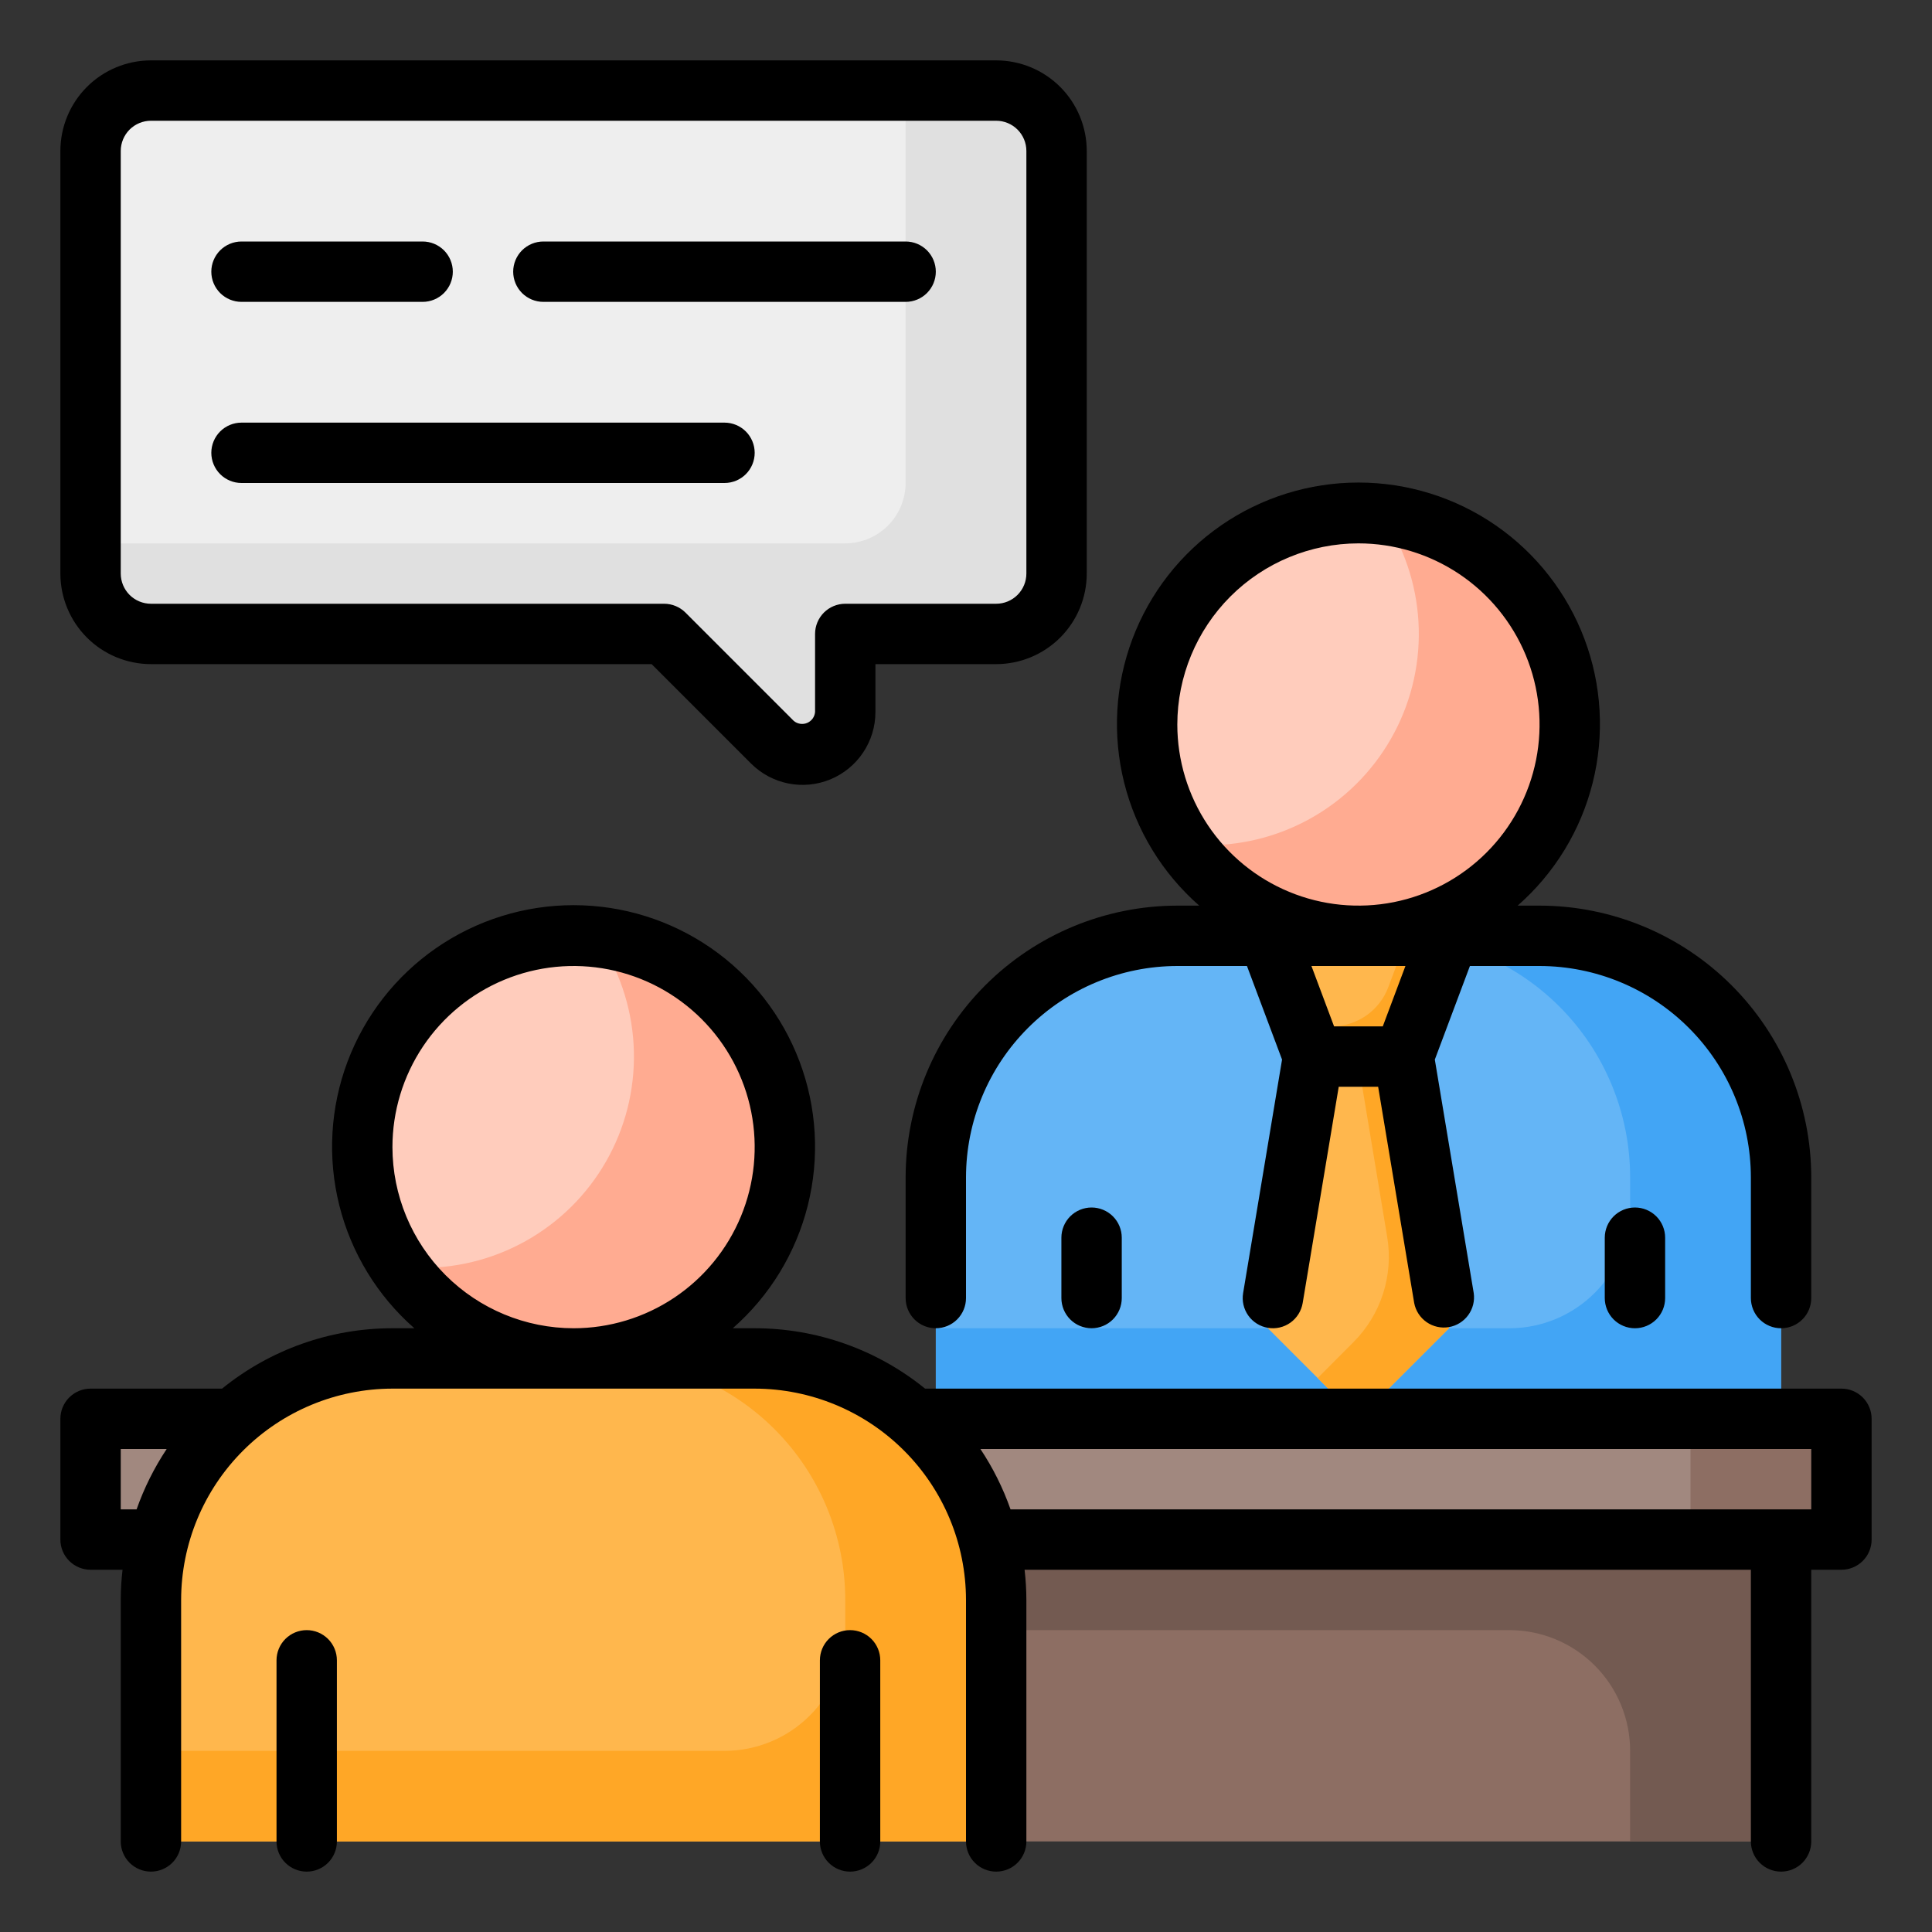 <svg xmlns="http://www.w3.org/2000/svg" width="80" height="80" viewBox="0 0 80 80" fill="none"><rect x="0" y="0" width="80" height="80" fill="#333333" stroke="none"/><path d="M56.25 38.75C61.083 38.75 65 34.833 65 30C65 25.168 61.083 21.25 56.25 21.25C51.417 21.25 47.5 25.168 47.5 30C47.5 34.833 51.417 38.75 56.25 38.75Z" fill="#FFCCBC"></path><path d="M65 30C65.001 31.87 64.402 33.69 63.293 35.195C62.183 36.7 60.62 37.809 58.834 38.361C57.048 38.914 55.132 38.879 53.367 38.263C51.601 37.647 50.08 36.481 49.025 34.938C49.348 34.983 49.674 35.004 50 35C51.593 35 53.155 34.565 54.518 33.743C55.882 32.921 56.995 31.742 57.738 30.334C58.482 28.926 58.827 27.342 58.736 25.752C58.646 24.162 58.123 22.627 57.225 21.312C59.364 21.547 61.341 22.564 62.776 24.168C64.211 25.771 65.003 27.848 65 30Z" fill="#FFAB91"></path><path d="M63.75 38.75H48.75C46.098 38.75 43.554 39.804 41.679 41.679C39.804 43.554 38.75 46.098 38.75 48.75V58.75H73.75V48.75C73.75 46.098 72.696 43.554 70.821 41.679C68.946 39.804 66.402 38.75 63.75 38.75Z" fill="#64B5F6"></path><path d="M63.75 38.75H57.5C60.152 38.75 62.696 39.804 64.571 41.679C66.446 43.554 67.5 46.098 67.5 48.75V50C67.5 51.326 66.973 52.598 66.035 53.535C65.098 54.473 63.826 55 62.5 55H38.75V58.75H73.75V48.75C73.75 46.098 72.696 43.554 70.821 41.679C68.946 39.804 66.402 38.75 63.75 38.75Z" fill="#42A5F5"></path><path d="M58.125 43.75H54.375L52.5 38.75H60L58.125 43.75Z" fill="#FFB74D"></path><path d="M60 38.75L58.125 43.75H54.375L53.912 42.5H55.145C55.653 42.5 56.149 42.345 56.567 42.056C56.985 41.767 57.305 41.357 57.485 40.881L58.287 38.75H60Z" fill="#FFA726"></path><path d="M58.125 43.75H54.375L52.5 55L56.25 58.75L60 55L58.125 43.75Z" fill="#FFB74D"></path><path d="M60 55L56.25 58.75L54.562 57.062L56.051 55.568C56.611 55.005 57.03 54.317 57.272 53.561C57.513 52.805 57.571 52.002 57.441 51.219L56.2 43.75H58.125L60 55Z" fill="#FFA726"></path><path d="M6.25 3.75H41.25C41.913 3.75 42.549 4.013 43.018 4.482C43.487 4.951 43.75 5.587 43.75 6.25V23.75C43.75 24.413 43.487 25.049 43.018 25.518C42.549 25.987 41.913 26.25 41.25 26.25H35V29.483C35 29.951 34.814 30.401 34.482 30.732C34.151 31.064 33.701 31.25 33.233 31.25C33 31.25 32.77 31.204 32.556 31.116C32.342 31.027 32.147 30.897 31.983 30.733L27.5 26.25H6.25C5.587 26.25 4.951 25.987 4.482 25.518C4.013 25.049 3.75 24.413 3.75 23.75V6.25C3.75 5.587 4.013 4.951 4.482 4.482C4.951 4.013 5.587 3.75 6.25 3.75Z" fill="#EEEEEE"></path><path d="M43.75 6.25V23.75C43.748 24.412 43.484 25.047 43.016 25.516C42.547 25.984 41.912 26.248 41.25 26.25H35V29.488C34.999 29.836 34.895 30.177 34.701 30.466C34.507 30.756 34.232 30.982 33.91 31.115C33.588 31.249 33.234 31.285 32.892 31.217C32.55 31.15 32.235 30.983 31.988 30.738L27.5 26.25H6.25C5.588 26.248 4.953 25.984 4.484 25.516C4.016 25.047 3.752 24.412 3.75 23.75V22.5H35C35.662 22.498 36.297 22.234 36.766 21.766C37.234 21.297 37.498 20.662 37.5 20V3.75H41.25C41.912 3.752 42.547 4.016 43.016 4.484C43.484 4.953 43.748 5.588 43.75 6.25Z" fill="#E0E0E0"></path><path d="M3.75 58.75H76.25V63.75H3.75V58.75Z" fill="#A1887F"></path><path d="M70 58.75H76.25V63.75H70V58.75ZM6.25 63.75H73.75V76.25H6.25V63.75Z" fill="#8D6E63"></path><path d="M73.75 63.75V76.25H67.5V72.5C67.5 71.174 66.973 69.902 66.035 68.965C65.098 68.027 63.826 67.5 62.5 67.5H6.25V63.75H73.75Z" fill="#735A51"></path><path d="M23.75 56.25C28.582 56.25 32.5 52.333 32.5 47.5C32.5 42.667 28.582 38.75 23.75 38.75C18.918 38.75 15 42.667 15 47.5C15 52.333 18.918 56.25 23.75 56.25Z" fill="#FFCCBC"></path><path d="M32.5 47.5C32.501 49.37 31.902 51.19 30.793 52.695C29.683 54.2 28.12 55.309 26.334 55.861C24.548 56.414 22.632 56.379 20.867 55.763C19.101 55.147 17.58 53.981 16.525 52.438C16.848 52.483 17.174 52.504 17.5 52.5C19.093 52.5 20.655 52.065 22.018 51.243C23.382 50.421 24.495 49.242 25.238 47.834C25.982 46.426 26.327 44.842 26.236 43.252C26.146 41.662 25.623 40.127 24.725 38.812C26.864 39.047 28.841 40.064 30.276 41.668C31.711 43.271 32.503 45.348 32.5 47.5Z" fill="#FFAB91"></path><path d="M31.25 56.25H16.25C13.598 56.25 11.054 57.304 9.179 59.179C7.304 61.054 6.25 63.598 6.25 66.25V76.25H41.25V66.25C41.25 63.598 40.196 61.054 38.321 59.179C36.446 57.304 33.902 56.25 31.25 56.25Z" fill="#FFB74D"></path><path d="M31.25 56.25H25C27.652 56.25 30.196 57.304 32.071 59.179C33.946 61.054 35 63.598 35 66.25V67.5C35 68.826 34.473 70.098 33.535 71.035C32.598 71.973 31.326 72.5 30 72.5H6.25V76.25H41.25V66.25C41.25 63.598 40.196 61.054 38.321 59.179C36.446 57.304 33.902 56.25 31.25 56.25Z" fill="#FFA726"></path><path d="M6.25 27.5H26.983L31.098 31.615C31.519 32.037 32.057 32.325 32.642 32.442C33.228 32.559 33.835 32.499 34.386 32.271C34.938 32.042 35.41 31.656 35.741 31.159C36.073 30.663 36.25 30.079 36.25 29.483V27.5H41.25C42.244 27.499 43.197 27.104 43.901 26.401C44.604 25.698 44.999 24.744 45 23.75V6.25C44.999 5.256 44.604 4.302 43.901 3.599C43.197 2.896 42.244 2.501 41.25 2.5H6.25C5.256 2.501 4.302 2.896 3.599 3.599C2.896 4.302 2.501 5.256 2.5 6.25V23.75C2.501 24.744 2.896 25.698 3.599 26.401C4.302 27.104 5.256 27.499 6.25 27.5ZM5 6.25C5 5.919 5.132 5.601 5.366 5.366C5.601 5.132 5.919 5 6.25 5H41.25C41.581 5 41.899 5.132 42.133 5.366C42.368 5.601 42.5 5.919 42.5 6.25V23.75C42.5 24.081 42.368 24.399 42.133 24.634C41.899 24.868 41.581 25 41.25 25H35C34.669 25 34.35 25.132 34.116 25.366C33.882 25.601 33.75 25.919 33.75 26.25V29.483C33.742 29.581 33.707 29.675 33.649 29.756C33.591 29.835 33.511 29.898 33.42 29.936C33.329 29.974 33.229 29.985 33.131 29.97C33.033 29.955 32.942 29.913 32.866 29.849L28.384 25.366C28.149 25.132 27.831 25 27.5 25H6.25C5.919 25 5.601 24.868 5.366 24.634C5.132 24.399 5 24.081 5 23.75V6.25ZM21.25 11.25C21.25 10.918 21.382 10.601 21.616 10.366C21.851 10.132 22.169 10 22.5 10H37.5C37.831 10 38.15 10.132 38.384 10.366C38.618 10.601 38.75 10.918 38.75 11.25C38.75 11.582 38.618 11.899 38.384 12.134C38.15 12.368 37.831 12.5 37.5 12.5H22.5C22.169 12.5 21.851 12.368 21.616 12.134C21.382 11.899 21.25 11.582 21.25 11.25ZM8.75 11.25C8.75 10.918 8.882 10.601 9.116 10.366C9.351 10.132 9.668 10 10 10H17.5C17.831 10 18.149 10.132 18.384 10.366C18.618 10.601 18.75 10.918 18.75 11.25C18.75 11.582 18.618 11.899 18.384 12.134C18.149 12.368 17.831 12.5 17.5 12.5H10C9.668 12.5 9.351 12.368 9.116 12.134C8.882 11.899 8.75 11.582 8.75 11.25ZM8.75 18.75C8.75 18.419 8.882 18.101 9.116 17.866C9.351 17.632 9.668 17.5 10 17.5H30C30.331 17.5 30.649 17.632 30.884 17.866C31.118 18.101 31.25 18.419 31.25 18.75C31.25 19.081 31.118 19.399 30.884 19.634C30.649 19.868 30.331 20 30 20H10C9.668 20 9.351 19.868 9.116 19.634C8.882 19.399 8.75 19.081 8.75 18.75ZM49.657 37.5H48.75C45.767 37.503 42.908 38.69 40.799 40.799C38.69 42.908 37.503 45.767 37.5 48.75V53.75C37.5 54.081 37.632 54.4 37.866 54.634C38.1 54.868 38.419 55 38.75 55C39.081 55 39.4 54.868 39.634 54.634C39.868 54.4 40 54.081 40 53.75V48.75C40.003 46.43 40.925 44.206 42.566 42.566C44.206 40.925 46.43 40.003 48.75 40H51.634L53.087 43.875L51.475 53.544C51.42 53.871 51.498 54.206 51.69 54.476C51.883 54.746 52.175 54.928 52.502 54.983C52.829 55.038 53.164 54.96 53.434 54.768C53.704 54.575 53.886 54.283 53.941 53.956L55.434 45H57.066L58.559 53.956C58.62 54.277 58.805 54.56 59.073 54.747C59.341 54.933 59.671 55.007 59.993 54.953C60.314 54.899 60.602 54.722 60.795 54.458C60.988 54.195 61.07 53.867 61.024 53.544L59.413 43.875L60.866 40H63.75C66.07 40.003 68.294 40.925 69.934 42.566C71.575 44.206 72.497 46.43 72.5 48.75V53.75C72.5 54.081 72.632 54.4 72.866 54.634C73.1 54.868 73.418 55 73.75 55C74.082 55 74.4 54.868 74.634 54.634C74.868 54.4 75 54.081 75 53.75V48.75C74.997 45.767 73.81 42.908 71.701 40.799C69.592 38.69 66.733 37.503 63.75 37.5H62.843C64.372 36.159 65.456 34.384 65.95 32.411C66.444 30.439 66.326 28.362 65.609 26.459C64.893 24.555 63.614 22.916 61.941 21.758C60.269 20.601 58.284 19.981 56.25 19.981C54.216 19.981 52.231 20.601 50.559 21.758C48.886 22.916 47.607 24.555 46.891 26.459C46.175 28.362 46.056 30.439 46.55 32.411C47.044 34.384 48.128 36.159 49.657 37.5ZM57.258 42.5H55.241L54.304 40H58.196L57.258 42.5ZM56.25 22.5C57.733 22.5 59.183 22.94 60.417 23.764C61.65 24.588 62.611 25.759 63.179 27.13C63.747 28.5 63.895 30.008 63.606 31.463C63.316 32.918 62.602 34.254 61.553 35.303C60.504 36.352 59.168 37.066 57.713 37.356C56.258 37.645 54.75 37.497 53.38 36.929C52.009 36.361 50.838 35.4 50.014 34.167C49.19 32.933 48.75 31.483 48.75 30C48.752 28.012 49.543 26.105 50.949 24.699C52.355 23.293 54.262 22.502 56.25 22.5ZM76.25 57.5H38.305C36.31 55.882 33.819 54.999 31.25 55H30.343C31.872 53.659 32.956 51.884 33.45 49.911C33.944 47.939 33.825 45.862 33.109 43.959C32.393 42.056 31.113 40.416 29.441 39.258C27.769 38.101 25.784 37.481 23.75 37.481C21.716 37.481 19.731 38.101 18.059 39.258C16.387 40.416 15.107 42.056 14.391 43.959C13.675 45.862 13.556 47.939 14.05 49.911C14.544 51.884 15.628 53.659 17.157 55H16.25C13.681 54.999 11.19 55.882 9.195 57.5H3.75C3.418 57.5 3.101 57.632 2.866 57.866C2.632 58.1 2.5 58.419 2.5 58.75V63.75C2.5 64.082 2.632 64.4 2.866 64.634C3.101 64.868 3.418 65 3.75 65H5.074C5.026 65.415 5.001 65.832 5 66.25V76.25C5 76.582 5.132 76.9 5.366 77.134C5.601 77.368 5.918 77.5 6.25 77.5C6.582 77.5 6.899 77.368 7.134 77.134C7.368 76.9 7.5 76.582 7.5 76.25V66.25C7.503 63.93 8.425 61.706 10.066 60.066C11.706 58.425 13.93 57.503 16.25 57.5H31.25C33.57 57.503 35.794 58.425 37.434 60.066C39.075 61.706 39.997 63.93 40 66.25V76.25C40 76.582 40.132 76.9 40.366 77.134C40.6 77.368 40.919 77.5 41.25 77.5C41.581 77.5 41.9 77.368 42.134 77.134C42.368 76.9 42.5 76.582 42.5 76.25V66.25C42.499 65.832 42.474 65.415 42.426 65H72.5V76.25C72.5 76.582 72.632 76.9 72.866 77.134C73.1 77.368 73.418 77.5 73.75 77.5C74.082 77.5 74.4 77.368 74.634 77.134C74.868 76.9 75 76.582 75 76.25V65H76.25C76.582 65 76.9 64.868 77.134 64.634C77.368 64.4 77.5 64.082 77.5 63.75V58.75C77.5 58.419 77.368 58.1 77.134 57.866C76.9 57.632 76.582 57.5 76.25 57.5ZM5 62.5V60H6.902C6.385 60.778 5.966 61.618 5.656 62.5H5ZM16.25 47.5C16.25 46.017 16.69 44.567 17.514 43.333C18.338 42.1 19.509 41.139 20.88 40.571C22.25 40.003 23.758 39.855 25.213 40.144C26.668 40.434 28.004 41.148 29.053 42.197C30.102 43.246 30.817 44.582 31.106 46.037C31.395 47.492 31.247 49 30.679 50.37C30.111 51.741 29.15 52.912 27.917 53.736C26.683 54.56 25.233 55 23.75 55C21.762 54.998 19.855 54.207 18.449 52.801C17.043 51.395 16.252 49.488 16.25 47.5ZM75 62.5H41.844C41.534 61.618 41.115 60.778 40.597 60H75V62.5ZM13.95 68.75V76.25C13.95 76.582 13.818 76.9 13.584 77.134C13.35 77.368 13.031 77.5 12.7 77.5C12.368 77.5 12.05 77.368 11.816 77.134C11.582 76.9 11.45 76.582 11.45 76.25V68.75C11.45 68.418 11.582 68.1 11.816 67.866C12.05 67.632 12.368 67.5 12.7 67.5C13.031 67.5 13.35 67.632 13.584 67.866C13.818 68.1 13.95 68.418 13.95 68.75ZM36.45 68.75V76.25C36.45 76.582 36.318 76.9 36.084 77.134C35.849 77.368 35.532 77.5 35.2 77.5C34.868 77.5 34.55 77.368 34.316 77.134C34.082 76.9 33.95 76.582 33.95 76.25V68.75C33.95 68.418 34.082 68.1 34.316 67.866C34.55 67.632 34.868 67.5 35.2 67.5C35.532 67.5 35.849 67.632 36.084 67.866C36.318 68.1 36.45 68.418 36.45 68.75ZM45.2 50C45.532 50 45.849 50.132 46.084 50.366C46.318 50.6 46.45 50.919 46.45 51.25V53.75C46.45 54.081 46.318 54.4 46.084 54.634C45.849 54.868 45.532 55 45.2 55C44.868 55 44.55 54.868 44.316 54.634C44.082 54.4 43.95 54.081 43.95 53.75V51.25C43.95 50.919 44.082 50.6 44.316 50.366C44.55 50.132 44.868 50 45.2 50ZM67.7 50C68.031 50 68.35 50.132 68.584 50.366C68.818 50.6 68.95 50.919 68.95 51.25V53.75C68.95 54.081 68.818 54.4 68.584 54.634C68.35 54.868 68.031 55 67.7 55C67.368 55 67.05 54.868 66.816 54.634C66.582 54.4 66.45 54.081 66.45 53.75V51.25C66.45 50.919 66.582 50.6 66.816 50.366C67.05 50.132 67.368 50 67.7 50Z" fill="black"></path></svg>